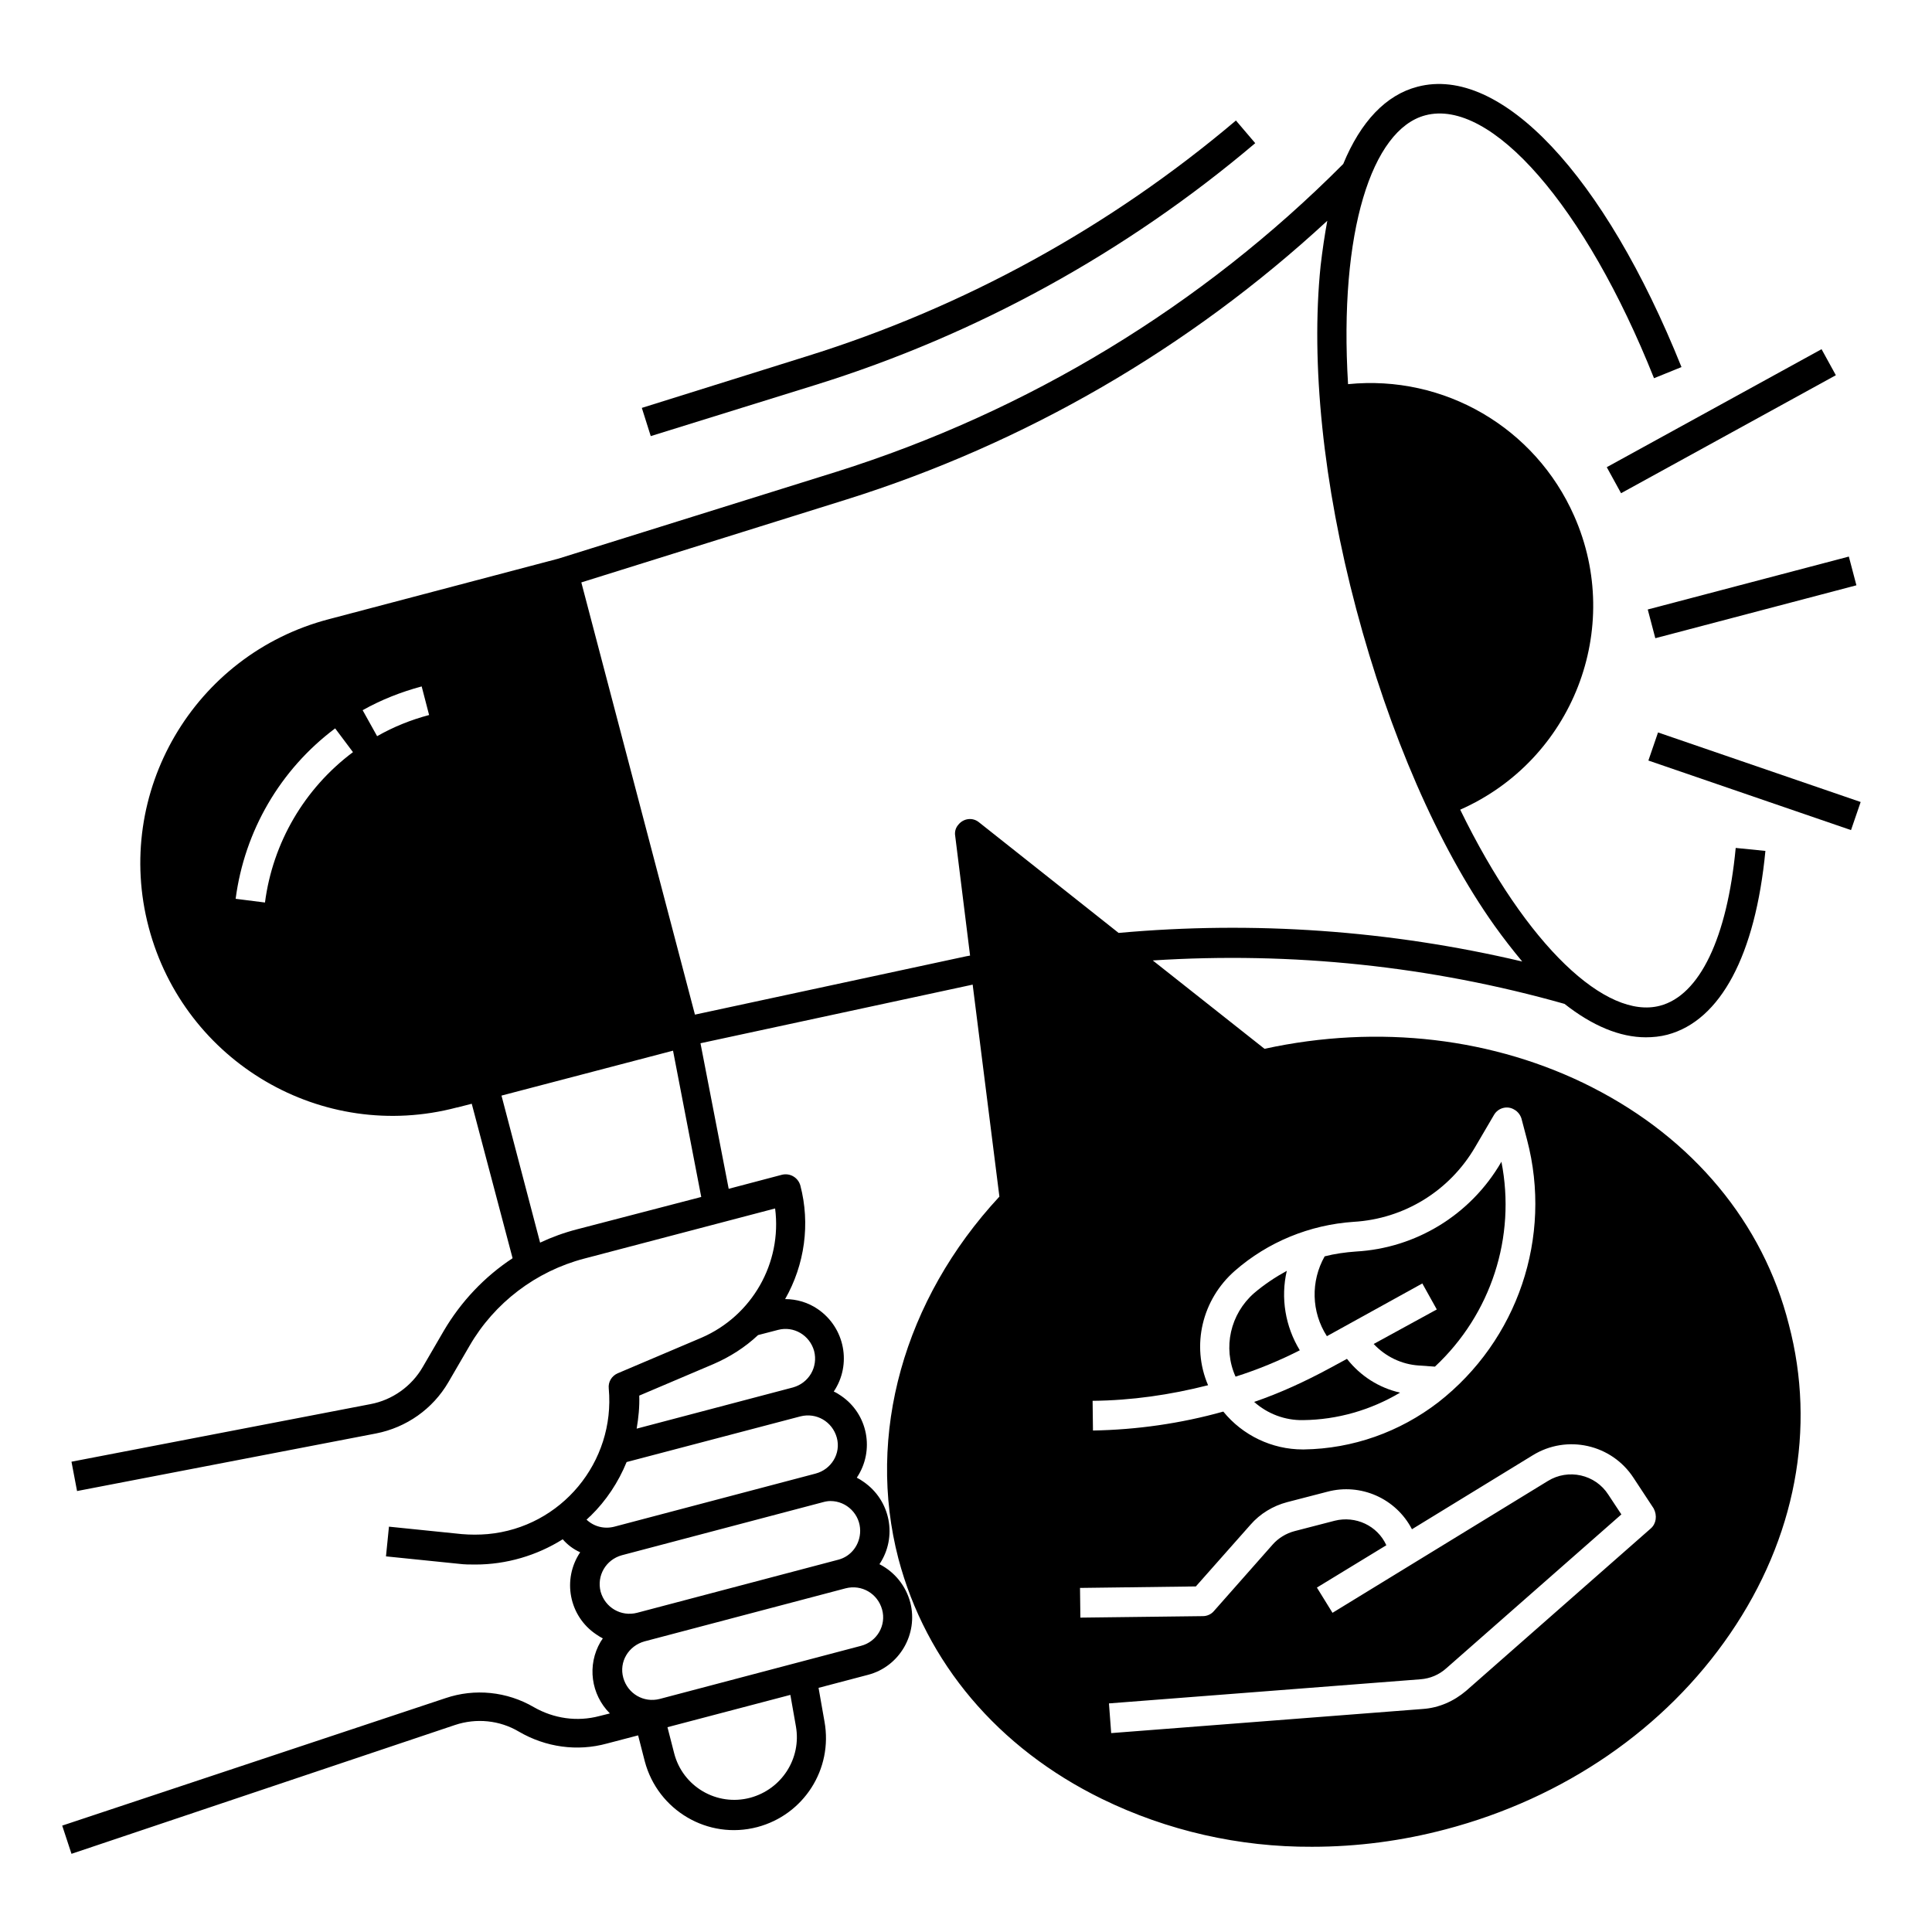 <?xml version="1.0" encoding="UTF-8"?>
<!-- Uploaded to: ICON Repo, www.iconrepo.com, Generator: ICON Repo Mixer Tools -->
<svg fill="#000000" width="800px" height="800px" version="1.1" viewBox="144 144 512 512" xmlns="http://www.w3.org/2000/svg">
 <g>
  <path d="m569.81 267.81 56.922-31.27 3.789 6.898-56.922 31.27z"/>
  <path d="m580.67 305.52 53.293-14.023 2.004 7.613-53.293 14.023z"/>
  <path d="m580.84 345.55 2.555-7.445 53.699 18.434-2.555 7.445z"/>
  <path d="m360.14 246c42.707-13.285 82.359-35.129 116.51-64.059l-5.117-6.004c-33.355 28.242-72.027 49.496-113.75 62.484l-43.691 13.676 2.363 7.477z"/>
  <path d="m500.96 504.11-4.723 2.559c-6.394 3.445-12.988 6.496-19.875 8.855 3.543 3.148 8.168 4.922 12.988 4.82 9.055-0.098 17.91-2.656 25.684-7.281-5.613-1.277-10.531-4.426-14.074-8.953z"/>
  <path d="m488.46 501.84c-3.836-6.297-5.117-13.875-3.445-21.059-3.051 1.672-6.004 3.641-8.66 5.902-6.297 5.512-8.363 14.465-4.922 22.141 5.906-1.867 11.613-4.231 17.027-6.984z"/>
  <path d="m566 432.18c-25.879-13.188-56.68-16.828-86.887-10.234l-29.617-23.418c36.801-2.363 73.703 1.477 109.12 11.512 7.379 5.805 14.66 8.855 21.551 8.855 1.871 0 3.836-0.195 5.707-0.688 14.07-3.738 23.32-21.059 25.977-48.707l-7.871-0.789c-2.262 23.812-9.543 39.066-20.074 41.82-14.168 3.738-35.227-15.645-52.938-51.957 29.816-13.188 43.395-48.02 30.207-77.836-10.332-23.418-34.441-37.492-59.926-34.934-2.461-40.344 6.297-67.504 20.469-71.242 17.418-4.625 42.41 24.008 60.613 69.668l7.281-2.953c-20.469-50.973-47.922-80.098-69.961-74.293-8.363 2.164-15.055 9.25-19.68 20.469-37.492 37.688-83.641 65.633-134.32 81.574l-73.703 23.027-60.812 16.039c-35.719 9.348-57.172 45.953-47.723 81.672 9.445 35.719 45.953 57.172 81.672 47.723h0.098l3.836-0.984 10.824 40.934c-7.477 4.922-13.676 11.512-18.203 19.188l-5.609 9.645c-2.953 5.117-8.07 8.758-13.875 9.84l-79.211 15.254 1.477 7.773 79.211-15.254c8.07-1.574 15.055-6.496 19.188-13.578l5.609-9.645c6.594-11.414 17.613-19.777 30.406-23.125l50.578-13.285c1.871 14.465-6.102 28.438-19.484 34.242l-22.238 9.445c-1.574 0.688-2.559 2.262-2.363 4.035 1.77 19.484-12.594 36.801-32.078 38.574-2.262 0.195-4.625 0.195-6.887 0l-19.285-1.969-0.789 7.871 19.285 1.969c1.477 0.195 2.953 0.195 4.43 0.195 8.168 0 16.234-2.363 23.125-6.691 1.277 1.477 2.856 2.656 4.625 3.445-4.82 7.184-2.953 16.926 4.231 21.746 0.59 0.395 1.18 0.789 1.77 1.082-0.195 0.297-0.395 0.59-0.59 0.887-3.641 6.199-2.559 13.973 2.461 18.992l-2.754 0.688c-5.902 1.574-12.102 0.688-17.418-2.363-7.086-4.133-15.645-5.019-23.418-2.363l-101.55 33.766 2.461 7.477 101.65-34.145c5.609-1.871 11.809-1.277 16.926 1.77 7.086 4.133 15.449 5.312 23.32 3.148l8.266-2.164 1.77 6.887c3.445 12.988 16.727 20.859 29.816 17.418 12.301-3.246 20.074-15.352 17.809-27.945l-1.574-8.953 13.086-3.445c8.363-2.164 13.383-10.824 11.219-19.188-1.18-4.43-4.133-8.07-8.168-10.137 4.82-7.184 2.953-16.926-4.231-21.844-0.297-0.195-0.59-0.395-0.887-0.59-0.297-0.195-0.59-0.297-0.887-0.492 4.82-7.184 2.953-16.926-4.231-21.746-0.59-0.395-1.18-0.789-1.871-1.082 4.82-7.184 2.953-16.926-4.231-21.844-2.559-1.77-5.609-2.656-8.66-2.656 5.215-9.152 6.691-19.977 4.035-30.109-0.59-2.066-2.656-3.344-4.82-2.856l-14.168 3.738-7.477-38.574 71.734-15.449c0.098 0 0.297-0.098 0.395-0.098l7.086 56.188c-25.387 27.355-35.324 63.074-26.766 95.941 7.281 27.551 26.371 50.184 53.922 63.664 17.32 8.461 36.406 12.793 55.695 12.695 12.004 0 23.91-1.574 35.426-4.625 31.391-8.266 58.156-26.668 75.375-51.855 17.32-25.289 22.828-54.414 15.547-81.969-6.793-26.867-25.391-49.203-52.059-62.781zm-351.78-49.004-7.773-0.984c2.363-18.008 11.809-34.242 26.371-45.164l4.723 6.297c-12.891 9.645-21.254 24.008-23.32 39.852zm29.719-44.082-3.836-6.887c4.922-2.754 10.137-4.82 15.645-6.297l1.969 7.578c-4.824 1.273-9.449 3.144-13.777 5.606zm110.99 262.43c1.477 8.461-3.738 16.629-12.102 18.895-8.855 2.363-17.91-2.953-20.172-11.809l-1.77-6.887 32.57-8.562zm17.223-21.355-53.332 14.07c-4.231 1.082-8.461-1.379-9.645-5.609-1.18-4.231 1.379-8.461 5.609-9.645l53.332-14.07c4.231-1.082 8.461 1.379 9.645 5.609 1.18 4.234-1.379 8.562-5.609 9.645zm-6.004-22.828-53.332 14.07c-4.231 1.082-8.461-1.379-9.645-5.609-1.082-4.231 1.379-8.461 5.609-9.645l53.332-14.07c0.688-0.195 1.379-0.297 1.969-0.297 4.328 0 7.871 3.543 7.871 7.871 0 3.644-2.359 6.793-5.805 7.68zm-6.004-22.828-53.332 14.07c-2.656 0.688-5.41 0-7.379-1.871 0.395-0.297 0.688-0.688 1.082-0.984 4.133-4.035 7.379-8.953 9.543-14.27l46.051-12.102c4.231-1.082 8.461 1.379 9.645 5.609 1.184 4.234-1.477 8.465-5.609 9.547zm-0.391-32.473c1.082 4.231-1.379 8.461-5.609 9.645l-41.426 10.922c0.492-2.856 0.789-5.805 0.688-8.758l19.68-8.363c4.328-1.871 8.363-4.43 11.809-7.676l5.312-1.379c4.133-1.082 8.363 1.379 9.547 5.609zm111.49-21.254c8.758-7.676 19.875-12.203 31.488-12.988 13.383-0.789 25.387-8.168 32.176-19.777l5.019-8.562c1.082-1.871 3.543-2.559 5.41-1.379 0.887 0.492 1.574 1.379 1.871 2.363l1.477 5.609c6.789 25.781-2.461 53.137-23.52 69.57-10.234 7.871-22.633 12.301-35.621 12.496h-0.297c-8.168 0-15.941-3.738-21.059-10.035-11.219 3.148-22.926 4.82-34.539 5.019l-0.098-7.871c10.332-0.098 20.566-1.574 30.602-4.133-4.523-10.535-1.57-22.734 7.09-30.312zm-174.27-11.02c-3.445 0.887-6.691 2.066-9.84 3.543l-10.234-38.965 45.461-11.906 7.477 38.77zm106.47-107.85c-1.672-1.379-4.133-1.082-5.512 0.688-0.688 0.789-0.984 1.871-0.789 2.953l3.938 31.684c-0.395 0.098-0.688 0.098-1.082 0.195l-71.832 15.449-30.109-114.54 70.16-21.941c47.43-14.859 91.02-40.148 127.53-73.898-0.688 3.738-1.277 7.676-1.77 11.906-2.656 25.781 0.688 58.055 9.445 91.02 8.758 32.965 21.648 62.781 36.605 83.836 2.461 3.445 4.922 6.594 7.379 9.543-35.031-8.266-71.145-10.824-106.96-7.578zm178.01 187.16-48.906 43c-3.246 2.754-7.184 4.527-11.512 4.82l-82.559 6.394-0.59-7.871 82.559-6.394c2.559-0.195 4.922-1.18 6.887-2.953l46.348-40.738-3.445-5.215c-3.445-5.41-10.629-6.988-16.039-3.641l-57.07 34.934-4.133-6.691 18.402-11.219c-2.363-5.215-8.168-7.871-13.676-6.496l-10.629 2.754c-2.262 0.59-4.328 1.871-5.805 3.543l-15.645 17.711c-0.688 0.789-1.77 1.277-2.856 1.277l-32.473 0.395-0.098-7.871 30.699-0.395 14.465-16.336c2.559-2.953 6.004-5.019 9.742-6.004l10.629-2.754c8.855-2.363 18.203 1.77 22.434 9.938l31.98-19.582c9.055-5.609 20.961-2.953 26.766 6.004l5.312 8.07c0.98 1.879 0.688 4.043-0.789 5.32z"/>
  <path d="m520.93 484.13 3.836 6.887-16.727 9.152c3.148 3.344 7.379 5.41 12.004 5.707l4.231 0.297c14.859-13.875 21.551-34.34 17.613-54.316l-0.098 0.195c-8.07 13.875-22.535 22.73-38.473 23.617-2.754 0.195-5.609 0.59-8.266 1.277-3.738 6.594-3.543 14.762 0.59 21.156z"/>
 </g>
</svg>